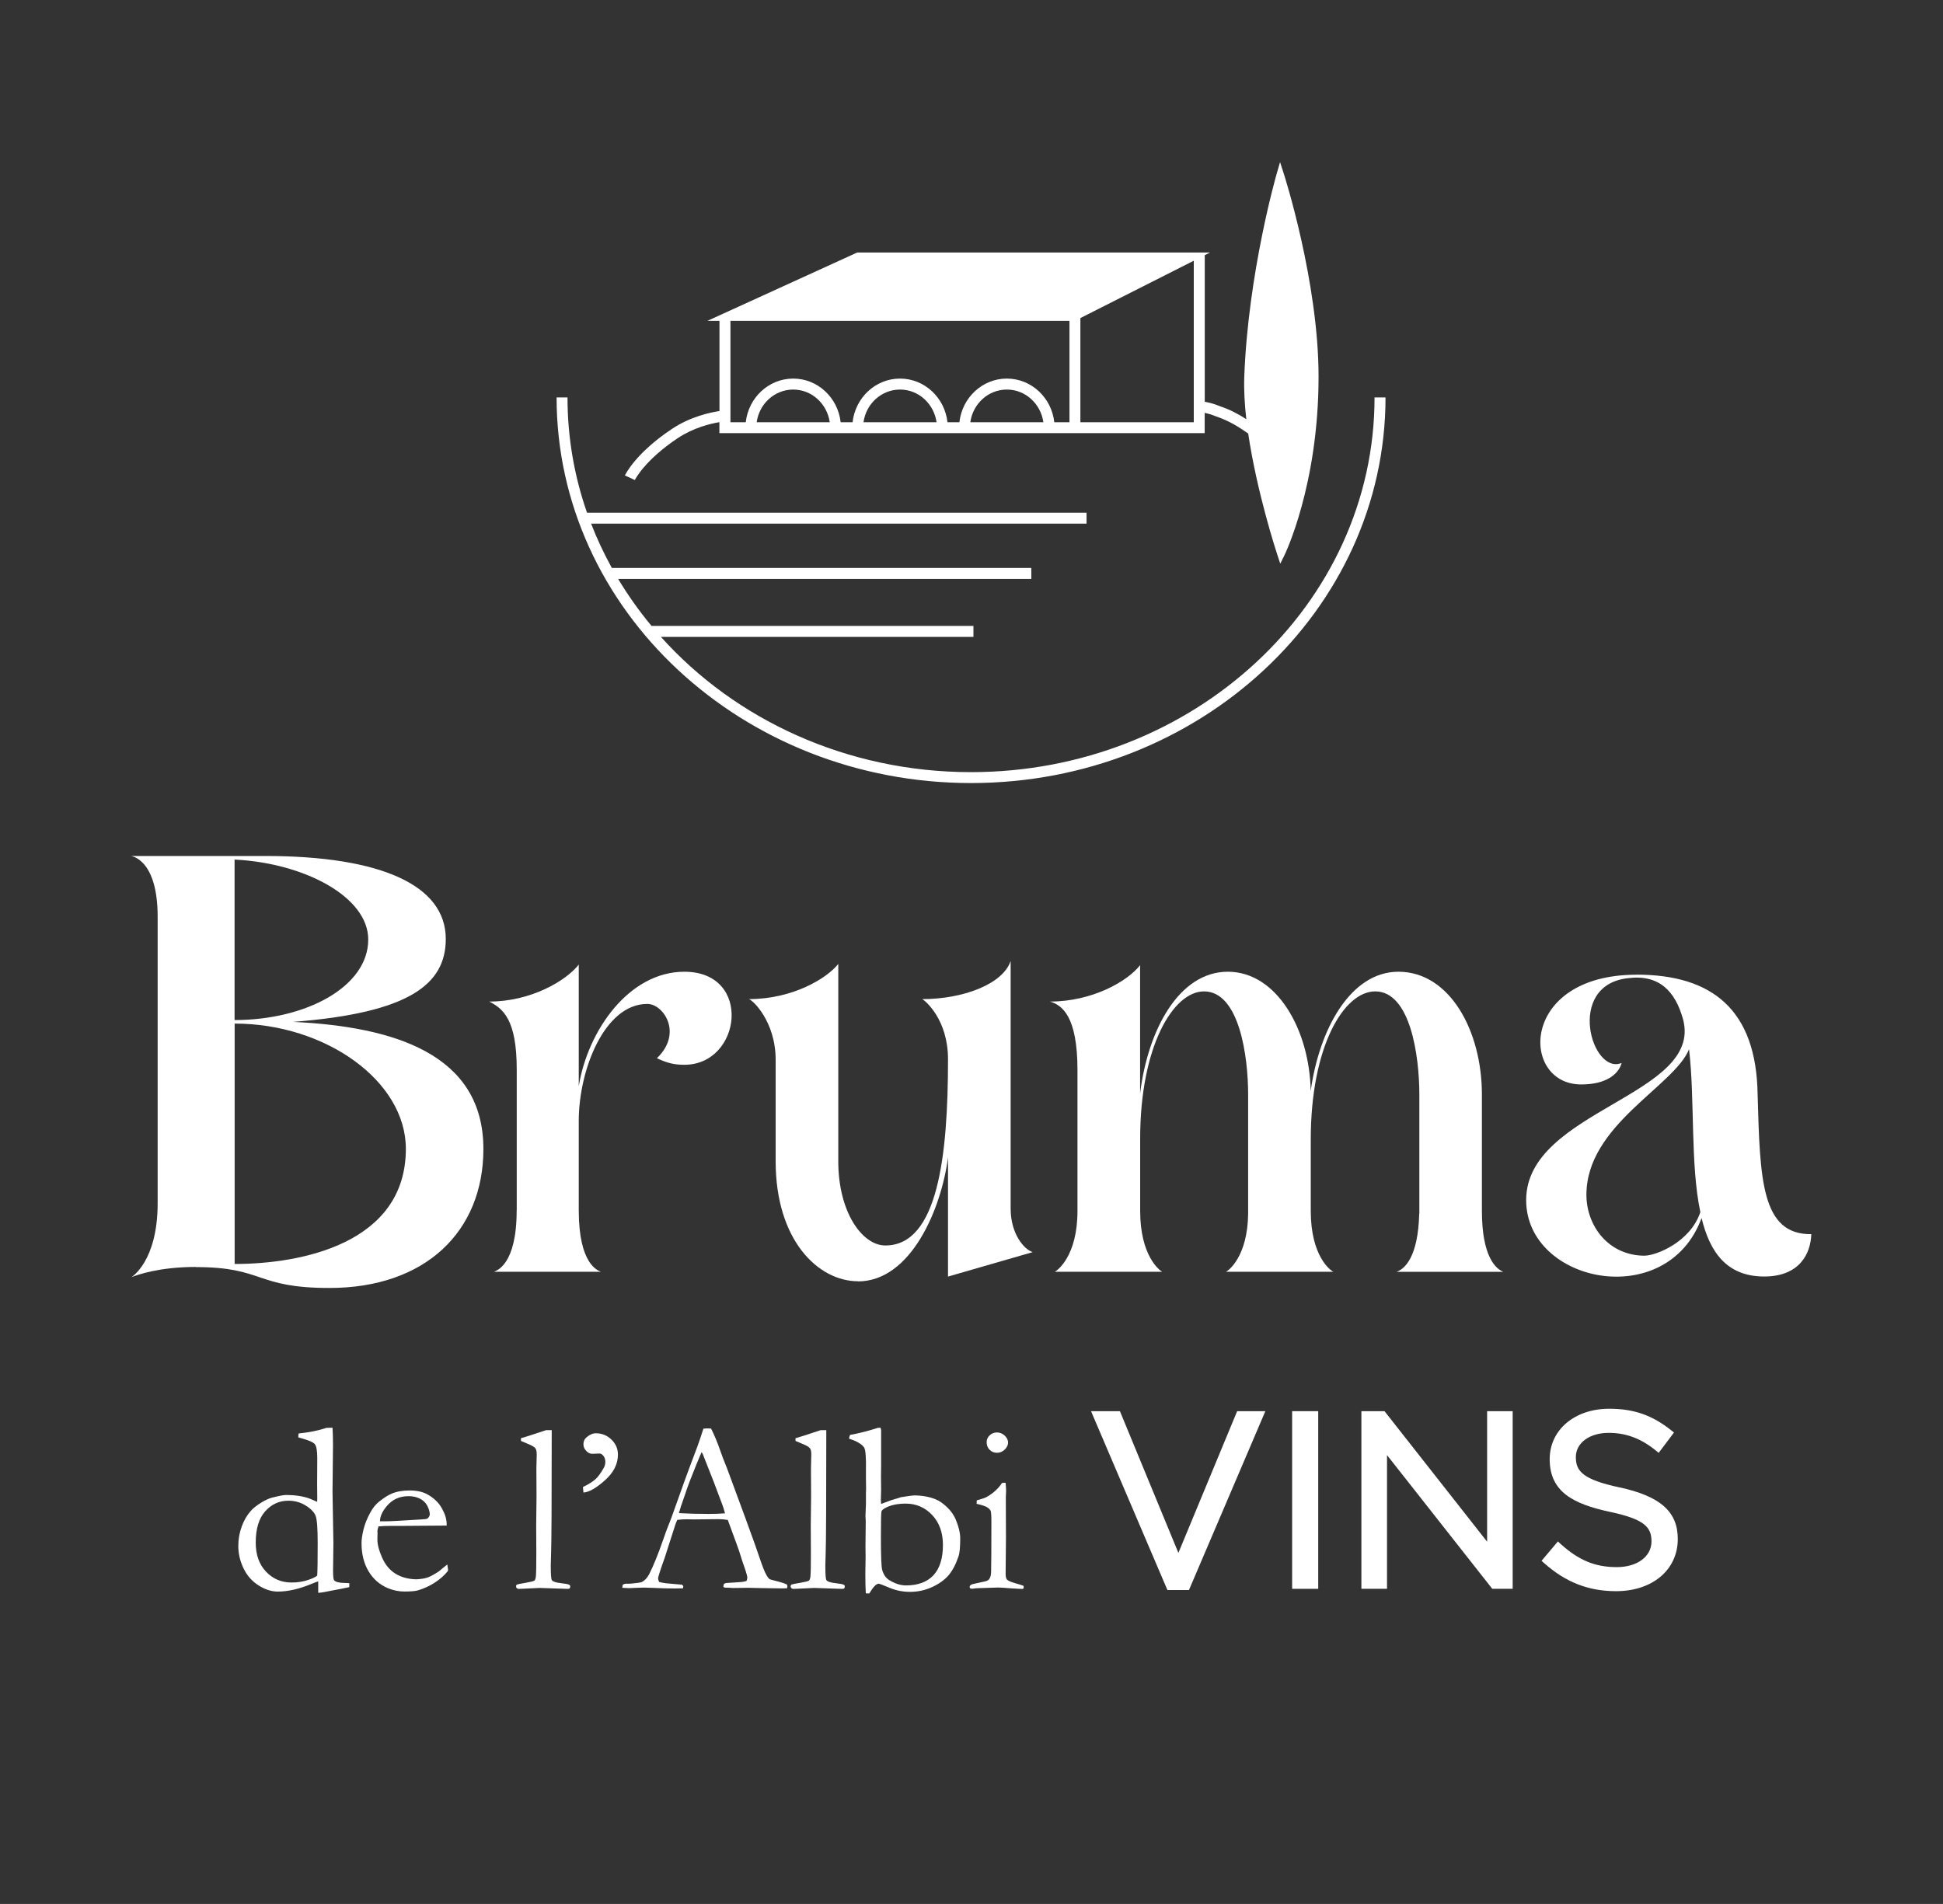 <?xml version="1.0" encoding="UTF-8"?>
<svg id="Capa_1" data-name="Capa 1" xmlns="http://www.w3.org/2000/svg" viewBox="0 0 286.67 280.93">
  <rect x="0" y="0" width="286.67" height="280.93" fill="#333333" stroke="none"/>
  <defs>
    <style>
      .cls-1 {
        fill: #fff;
      }
    </style>
  </defs>
  <g>
    <path class="cls-1" d="M202.8,58.64c0,30.49-26.71,55.29-59.53,55.29-18.37,0-34.83-7.77-45.76-19.96h46.11v-1.62h-47.5c-1.82-2.19-3.46-4.5-4.92-6.93h60.96v-1.62h-61.89c-1.16-2.11-2.19-4.29-3.06-6.54h73.1v-1.61h-73.7c-1.87-5.36-2.88-11.08-2.88-17.01h-1.61c0,31.38,27.43,56.9,61.15,56.9s61.15-25.53,61.15-56.9h-1.62Z"/>
    <path class="cls-1" d="M100.04,64.62c2.28-1.51,4.76-2.11,6.1-2.33v1.62h71.6v-2.99c.44.09,1.03.25,1.65.51,1.96.66,3.34,1.54,4.77,2.54,1.28,8.66,4.14,17.42,4.3,17.9l.43,1.3.61-1.23c.05-.1,5.04-10.34,5.04-26.36,0-13.98-5.07-29.77-5.12-29.92l-.56-1.74-.51,1.76c-.04.14-4.19,14.56-4.77,29.89-.07,1.95.05,4.09.3,6.28-1.14-.73-2.36-1.4-3.91-1.92-.86-.37-1.69-.55-2.22-.65v-21.63l.78-.39h-52.06l-22.09,10.08h1.77v13.31c-1.41.21-4.31.84-7,2.63-5.38,3.58-6.89,6.74-6.95,6.87l1.46.68s1.42-2.92,6.38-6.21ZM111.64,62.3c.38-2.72,2.64-4.82,5.39-4.82s5,2.1,5.39,4.82h-10.77ZM127.4,62.3c.38-2.72,2.64-4.82,5.39-4.82s5,2.1,5.39,4.82h-10.77ZM143.16,62.3c.38-2.72,2.64-4.82,5.39-4.82s5,2.1,5.39,4.82h-10.77ZM159.4,46.93l16.73-8.46v23.83h-16.73v-15.37ZM107.76,47.34h50.03v14.96h-2.24c-.4-3.61-3.37-6.44-7-6.44s-6.6,2.83-7,6.44h-1.76c-.4-3.61-3.37-6.44-7-6.44s-6.6,2.83-7,6.44h-1.76c-.4-3.61-3.37-6.44-7-6.44s-6.6,2.83-7,6.44h-2.26v-14.96Z"/>
  </g>
  <g>
    <g>
      <path class="cls-1" d="M28.89,186.94c-5.37,0-8.54,1.14-9.5,1.5,0,0,3.87-2.29,3.87-10.91v-42.25c0-8.63-3.96-8.98-3.96-8.98h19.8c17.08,0,26.67,4.31,26.67,12.24,0,6.69-5.37,10.91-22.53,12.24,14.88.7,28.08,4.75,28.08,18.75,0,12.15-8.54,20.51-22.71,20.51-11,0-9.59-3.08-19.72-3.08ZM54.33,138.62c0-6.25-9.33-11.27-19.72-11.79v23.68c10.56,0,19.72-4.93,19.72-11.88ZM59.88,169.51c0-10.03-11.88-18.48-25.26-18.48v35.47c9.77,0,25.26-2.99,25.26-16.99Z"/>
      <path class="cls-1" d="M76.24,178.58v-20.77c0-7.39-2.02-8.98-4.05-10.03,6.16,0,11.35-3.08,13.2-5.46v17.96c1.32-8.19,7.39-16.9,15.58-16.9,10.12,0,8.45,13.73,0,13.73-1.5,0-2.55-.26-4.05-.97,3.87-3.7.97-8.01-1.41-8.01-6.34,0-10.12,9.77-10.12,17.25v13.2c0,8.1,2.9,8.89,3.26,9.07h-15.76c.35-.18,3.34-.97,3.34-9.07Z"/>
      <path class="cls-1" d="M126.59,189.05c-5.89,0-12.15-6.07-12.15-17.69v-14.96c0-5.72-3.43-8.89-3.96-8.98,6.51,0,11.53-3.08,13.2-5.19v29.13c0,7.48,3.52,12.41,6.95,12.41,7.74,0,9.24-13.2,9.24-27.46,0-5.9-3.35-8.63-3.79-8.89,5.99,0,11.88-2.2,13.03-5.63v36.53c0,3.79,2.03,6.07,3.26,6.43l-12.5,3.61v-17.6c-.97,7.57-5.46,18.31-13.29,18.31Z"/>
      <path class="cls-1" d="M209.41,179.11v-17.6c0-5.72-1.32-15.23-6.51-15.23-4.66,0-9.51,8.18-9.51,21.83v10.56c0,6.69,2.9,8.8,3.35,8.98h-15.85c.35-.18,3.17-2.2,3.26-8.54v-17.6c0-5.72-1.32-15.23-6.51-15.23-4.58,0-9.42,8.18-9.42,21.74v10.65c0,6.69,2.9,8.8,3.25,8.98h-15.84c.35-.18,3.34-2.29,3.34-8.98v-20.77c0-8.01-2.29-9.59-4.05-10.12,6.25,0,11.44-2.99,13.29-5.37v18.92c1.14-9.33,5.72-17.95,12.94-17.95s12.06,8.54,12.23,17.6c1.23-8.98,5.81-17.6,12.94-17.6,7.57,0,12.32,8.71,12.32,18.13v17.17c0,6.69,2.02,8.54,3.17,8.98h-15.76c1.23-.44,3.17-2.2,3.34-8.54Z"/>
      <path class="cls-1" d="M241.45,143.81c11.18,0,17.69,5.19,17.87,17.69.35,12.5.53,20.69,7.92,20.6-.09,2.9-1.76,6.25-6.95,6.25-5.46,0-8.01-3.52-9.24-8.63-5.11,13.91-25.88,9.59-25.88-2.64,0-13.29,26.14-15.4,23.15-26.67-1.14-4.14-3.52-6.69-8.19-6.07-9.16,1.06-5.28,14.35-.88,12.5,0,0-.53,3.17-5.98,3.17-8.98,0-9.15-16.19,8.19-16.19ZM242.68,185.27c1.58,0,6.69-1.94,8.19-6.42-1.5-7.04-.79-16.72-1.67-24.03-2.2,5.46-15.14,11.18-15.14,21.48,0,4.49,3.17,8.98,8.63,8.98Z"/>
    </g>
    <g>
      <path class="cls-1" d="M46.79,221.62l.02-.51-.02-2.06.02-3.89c0-1.08-.12-1.76-.35-2.06s-.92-.59-2.05-.9c-.08-.02-.21-.06-.39-.11v-.19c0-.12.01-.25.04-.39,1.59-.16,2.97-.44,4.11-.83l.89-.02c.05.8.07,1.69.07,2.67l-.07,6.77.13,7.63-.05,4.06c0,.83.06,1.3.18,1.41.23.23.75.36,1.55.37.16,0,.39.01.67.04v.32c0,.08,0,.17-.02.26-.36.08-.74.16-1.13.23l-2.55.49c-.38.07-.67.11-.89.11v-1.69c-.2.06-.51.18-.93.35-1.83.77-3.51,1.16-5.04,1.16-.93,0-1.87-.3-2.83-.91s-1.7-1.44-2.22-2.52-.77-2.18-.77-3.3c0-1.01.17-1.97.51-2.89s.79-1.68,1.34-2.29c.35-.4.85-.79,1.49-1.19s1.18-.64,1.6-.75c1.04-.27,1.74-.4,2.09-.4,1.58,0,2.88.23,3.9.7.32.15.56.26.72.32ZM46.8,232.49c.05-.79.07-2.4.07-4.85,0-2.07-.09-3.38-.29-3.93-.19-.54-.67-1.06-1.45-1.55-.77-.49-1.63-.73-2.59-.73-1.34,0-2.48.52-3.41,1.56s-1.4,2.58-1.4,4.62c0,1.79.5,3.22,1.52,4.29,1.01,1.07,2.27,1.6,3.77,1.6.86,0,1.65-.12,2.36-.35s1.19-.46,1.42-.67Z"/>
      <path class="cls-1" d="M65.88,225.1l-7.05.05h-1.34c-.54,0-1.09.02-1.65.07-.11.35-.16.59-.16.72l.02.18v.18l-.02.86c0,.71.22,1.59.68,2.63.45,1.04,1.09,1.83,1.93,2.37.84.54,1.88.84,3.14.87.67-.04,1.2-.12,1.6-.25s.96-.43,1.69-.9l1.27-1.04.11.7c0,.08,0,.17-.02.26-.53.67-1.2,1.25-2,1.76s-1.63.87-2.46,1.11c-.4.11-1.05.16-1.97.16-.83,0-1.65-.17-2.46-.51-1.2-.52-2.13-1.34-2.82-2.49-.68-1.14-1.03-2.53-1.03-4.16,0-.52.1-1.18.29-1.99.2-.81.54-1.67,1.05-2.58.34-.62.75-1.13,1.25-1.53.7-.56,1.32-.96,1.85-1.18.76-.32,1.64-.47,2.65-.47,1.09,0,1.98.2,2.67.6.94.53,1.64,1.21,2.1,2.04.46.83.7,1.59.7,2.29v.25ZM56.07,224.47h.82c.6,0,2.38-.09,5.34-.28.47-.02.76-.07.86-.14.21-.22.32-.42.32-.6,0-.36-.12-.78-.35-1.24s-.6-.82-1.08-1.07c-.49-.25-1.05-.38-1.7-.38-1.36,0-2.45.51-3.27,1.53-.63.77-.95,1.5-.95,2.18Z"/>
      <path class="cls-1" d="M76.86,212.6v-.39c.33-.11.69-.22,1.09-.33.59-.19,1.46-.47,2.62-.86h.83v.97c0,9.63-.03,15.37-.09,17.22-.04,1.09-.05,1.67-.05,1.74,0,1.31.05,2.05.16,2.2.14.21.57.36,1.29.44.72.08,1.15.16,1.28.25.09.05.14.13.14.25,0,.13-.03.22-.08.27-.05.05-.15.08-.29.08-.08,0-.7-.02-1.84-.06l-2.3-.08-2.95.14c-.19.01-.33-.02-.42-.11-.07-.06-.11-.14-.11-.25,0-.12.04-.21.11-.26.08-.05.5-.15,1.27-.27.77-.13,1.21-.24,1.32-.33.11-.09.18-.28.22-.59.05-.42.07-1.61.07-3.57l-.02-4.04.05-4.18-.02-4.18.05-2.06c0-.41-.06-.71-.19-.89s-.41-.36-.83-.54c-.63-.26-1.07-.45-1.3-.56Z"/>
      <path class="cls-1" d="M86.08,220.22l-.07-.81c.75-.36,1.33-.72,1.75-1.07.42-.35.86-.93,1.31-1.74.16-.28.24-.57.24-.88,0-.36-.09-.66-.28-.9s-.38-.35-.56-.35l-1.11.04c-.3,0-.6-.14-.87-.43-.28-.29-.41-.62-.41-.99,0-.42.15-.75.44-1,.48-.41.94-.61,1.39-.61.89,0,1.66.31,2.3.93.64.62.96,1.36.96,2.22,0,1.41-.66,2.68-1.96,3.83-1.31,1.15-2.35,1.73-3.12,1.76Z"/>
      <path class="cls-1" d="M91.88,233.82c.16-.09.31-.14.44-.14h.4c.08,0,.22,0,.42-.02.9-.08,1.43-.16,1.6-.25.41-.22.76-.61,1.05-1.16.61-1.2,1.3-2.89,2.06-5.08.36-1.04.59-1.68.69-1.9.29-.7.57-1.44.84-2.22l1.65-4.62c.26-.73.88-2.39,1.86-4.99.25-.66.54-1.54.89-2.64l.52-.04.61.02c.5,1,.95,2.07,1.34,3.22.21.61.55,1.52,1.04,2.72l2.67,7.23,1.42,3.92c.75,2.23,1.24,3.6,1.48,4.1s.45.85.65,1.01c.06.05.28.12.66.21.38.09.64.16.8.21.54.15.91.28,1.13.39.05.13.07.23.07.3,0,.06-.02.15-.05.26-.38.01-.64.02-.79.02-.6,0-1.65-.02-3.16-.05l-1.76-.04-2.13.03c-.14,0-.29,0-.43-.02-.15-.01-.27-.02-.38-.02h-.39c-.13-.01-.25-.05-.35-.11,0-.16.03-.32.09-.47.14-.07.27-.11.39-.12l1.85-.12c.48-.02.84-.09,1.09-.19.07-.21.11-.37.11-.47,0-.21-.15-.76-.46-1.64-.21-.59-.4-1.14-.55-1.67s-.78-2.27-1.87-5.21c-.48-.08-.9-.12-1.27-.12l-3.76.04-1.11-.02c-.4,0-.84.03-1.32.09-.15.35-.25.6-.3.76l-1.55,4.83c-.66,1.84-.98,2.85-.98,3.04,0,.11.05.28.16.53.25.07.57.13.98.19l2.39.21c.13.11.19.2.19.28,0,.06-.02.15-.05.26-.53.01-.93.02-1.21.02-.94,0-2.03-.03-3.27-.09-.57-.02-.98-.04-1.23-.04s-.67.01-1.28.04c-.4.02-.69.04-.86.04-.28,0-.64-.02-1.09-.05v-.11c0-.08.02-.19.07-.33ZM100.27,223.27c1.25.07,2.68.11,4.29.11.91,0,1.71-.03,2.41-.09-.12-.46-.25-.88-.4-1.28-.76-2.04-1.18-3.16-1.27-3.37l-1.6-4.06-.18-.32c-.07.14-.33.74-.77,1.81-.75,1.83-1.29,3.25-1.62,4.27-.15.46-.31.91-.47,1.36-.16.45-.27.77-.31.95-.04.18-.11.37-.19.55l.11.07Z"/>
      <path class="cls-1" d="M117.37,212.6v-.39c.33-.11.69-.22,1.09-.33.59-.19,1.46-.47,2.62-.86h.83v.97c0,9.63-.03,15.37-.09,17.22-.04,1.09-.05,1.67-.05,1.74,0,1.31.05,2.05.16,2.2.14.21.57.36,1.29.44.72.08,1.15.16,1.28.25.09.05.14.13.14.25,0,.13-.03.22-.08.27-.05.05-.15.08-.29.08-.08,0-.7-.02-1.84-.06l-2.3-.08-2.95.14c-.19.01-.33-.02-.42-.11-.07-.06-.11-.14-.11-.25,0-.12.04-.21.11-.26.08-.05.5-.15,1.27-.27.77-.13,1.21-.24,1.32-.33.11-.09.18-.28.22-.59.05-.42.07-1.61.07-3.57l-.02-4.04.05-4.18-.02-4.18.05-2.06c0-.41-.06-.71-.19-.89s-.41-.36-.83-.54c-.63-.26-1.07-.45-1.3-.56Z"/>
      <path class="cls-1" d="M125.28,212.31v-.09c0-.12.05-.29.14-.5,1.29-.23,2.65-.57,4.1-1.04.08-.01.21-.02.39-.02.06.19.09.31.09.37v5.24l-.02,1.67.02,1.86-.04,1.51c0,.06.01.26.04.6l1.44-.54c.15-.05.66-.2,1.51-.46,1.09-.18,1.72-.26,1.9-.26,1.17,0,2.23.19,3.16.56.57.23,1.14.62,1.71,1.17s.98,1.12,1.25,1.73c.47,1.11.7,2.07.7,2.88,0,1.28-.08,2.16-.25,2.65-.4,1.17-.88,2.1-1.46,2.78s-1.38,1.26-2.41,1.74-2.13.72-3.29.72c-1.07,0-2.07-.2-3.02-.6s-1.48-.6-1.6-.6c-.36,0-.82.48-1.39,1.44l-.51-.02c-.05-.78-.07-1.75-.07-2.9l.04-2.62-.02-1.33.04-3.83-.04-.74.07-1.81v-1.55l.02-.63c0-.13,0-.64-.02-1.53v-1.05c.04-2.04-.05-3.21-.27-3.53-.34-.5-1.08-.94-2.22-1.3ZM133.65,233.93c1.78,0,3.14-.5,4.07-1.5.93-1,1.4-2.49,1.4-4.47,0-1.82-.53-3.29-1.58-4.41s-2.36-1.69-3.9-1.69c-1.13,0-2.07.18-2.83.54-.46.22-.71.43-.76.62-.05.19-.08,1.44-.08,3.76,0,2.75.06,4.37.18,4.83.2.73.56,1.25,1.09,1.56.83.5,1.64.76,2.43.76Z"/>
      <path class="cls-1" d="M144.09,221.9l.02-.52c.76-.22,1.17-.35,1.23-.39.42-.19.86-.48,1.32-.86.46-.39.86-.82,1.17-1.31.14-.02.25-.04.33-.04l.21.02c.05.56.07.97.07,1.23,0,.06-.01.32-.04.79v.93l.02,5.06-.05,5.36c-.01.43.06.74.21.91s.61.36,1.36.57c.47.13.82.24,1.05.33.04.08.05.15.05.21,0,.07-.03.16-.09.26-.46-.01-1.04-.04-1.76-.09-.97-.08-1.62-.12-1.93-.12-.15,0-1.09.03-2.81.09-.35.01-.69.04-1.02.09-.06,0-.15-.02-.28-.05-.06-.08-.09-.15-.09-.21,0-.16.11-.29.34-.39.05-.02.64-.16,1.79-.4.38-.07.62-.19.74-.35.2-.25.3-.64.3-1.18.02-.9.04-3.37.04-7.41,0-.81-.04-1.31-.11-1.51-.06-.14-.21-.3-.46-.48-.25-.18-.79-.37-1.61-.55ZM145.57,212.78c0-.39.15-.72.45-1,.3-.28.66-.42,1.08-.42s.81.16,1.14.47.49.66.49,1.02-.16.71-.49,1.03-.71.48-1.14.48-.8-.15-1.09-.44-.44-.67-.44-1.14Z"/>
    </g>
    <g>
      <polygon class="cls-1" points="173.86 229.13 165.36 208.53 165.23 208.22 160.97 208.22 172.24 234.61 175.42 234.61 186.69 208.22 182.53 208.22 173.86 229.13"/>
      <rect class="cls-1" x="190.64" y="208.22" width="3.85" height="26.21"/>
      <polygon class="cls-1" points="219.41 227.48 204.27 208.22 200.86 208.22 200.86 234.43 204.64 234.43 204.64 214.7 220.17 234.43 223.18 234.43 223.18 208.22 219.41 208.22 219.41 227.48"/>
      <path class="cls-1" d="M238.95,219.47c-5.45-1.17-6.45-2.4-6.45-4.48s2-3.57,4.86-3.57c2.55,0,4.76.83,6.96,2.62l.4.33,2.26-3-.38-.3c-2.8-2.25-5.55-3.21-9.17-3.21-5.09,0-8.79,3.1-8.79,7.45,0,4.85,3.54,6.61,8.86,7.76,5.21,1.1,6.16,2.31,6.16,4.37,0,2.23-2.1,3.79-5.12,3.79-3.2,0-5.61-1-8.31-3.44l-.38-.35-2.41,2.86.36.32c3.18,2.84,6.56,4.16,10.63,4.16,5.36,0,9.11-3.14,9.11-7.7,0-4.03-2.57-6.31-8.61-7.62Z"/>
    </g>
  </g>
</svg>